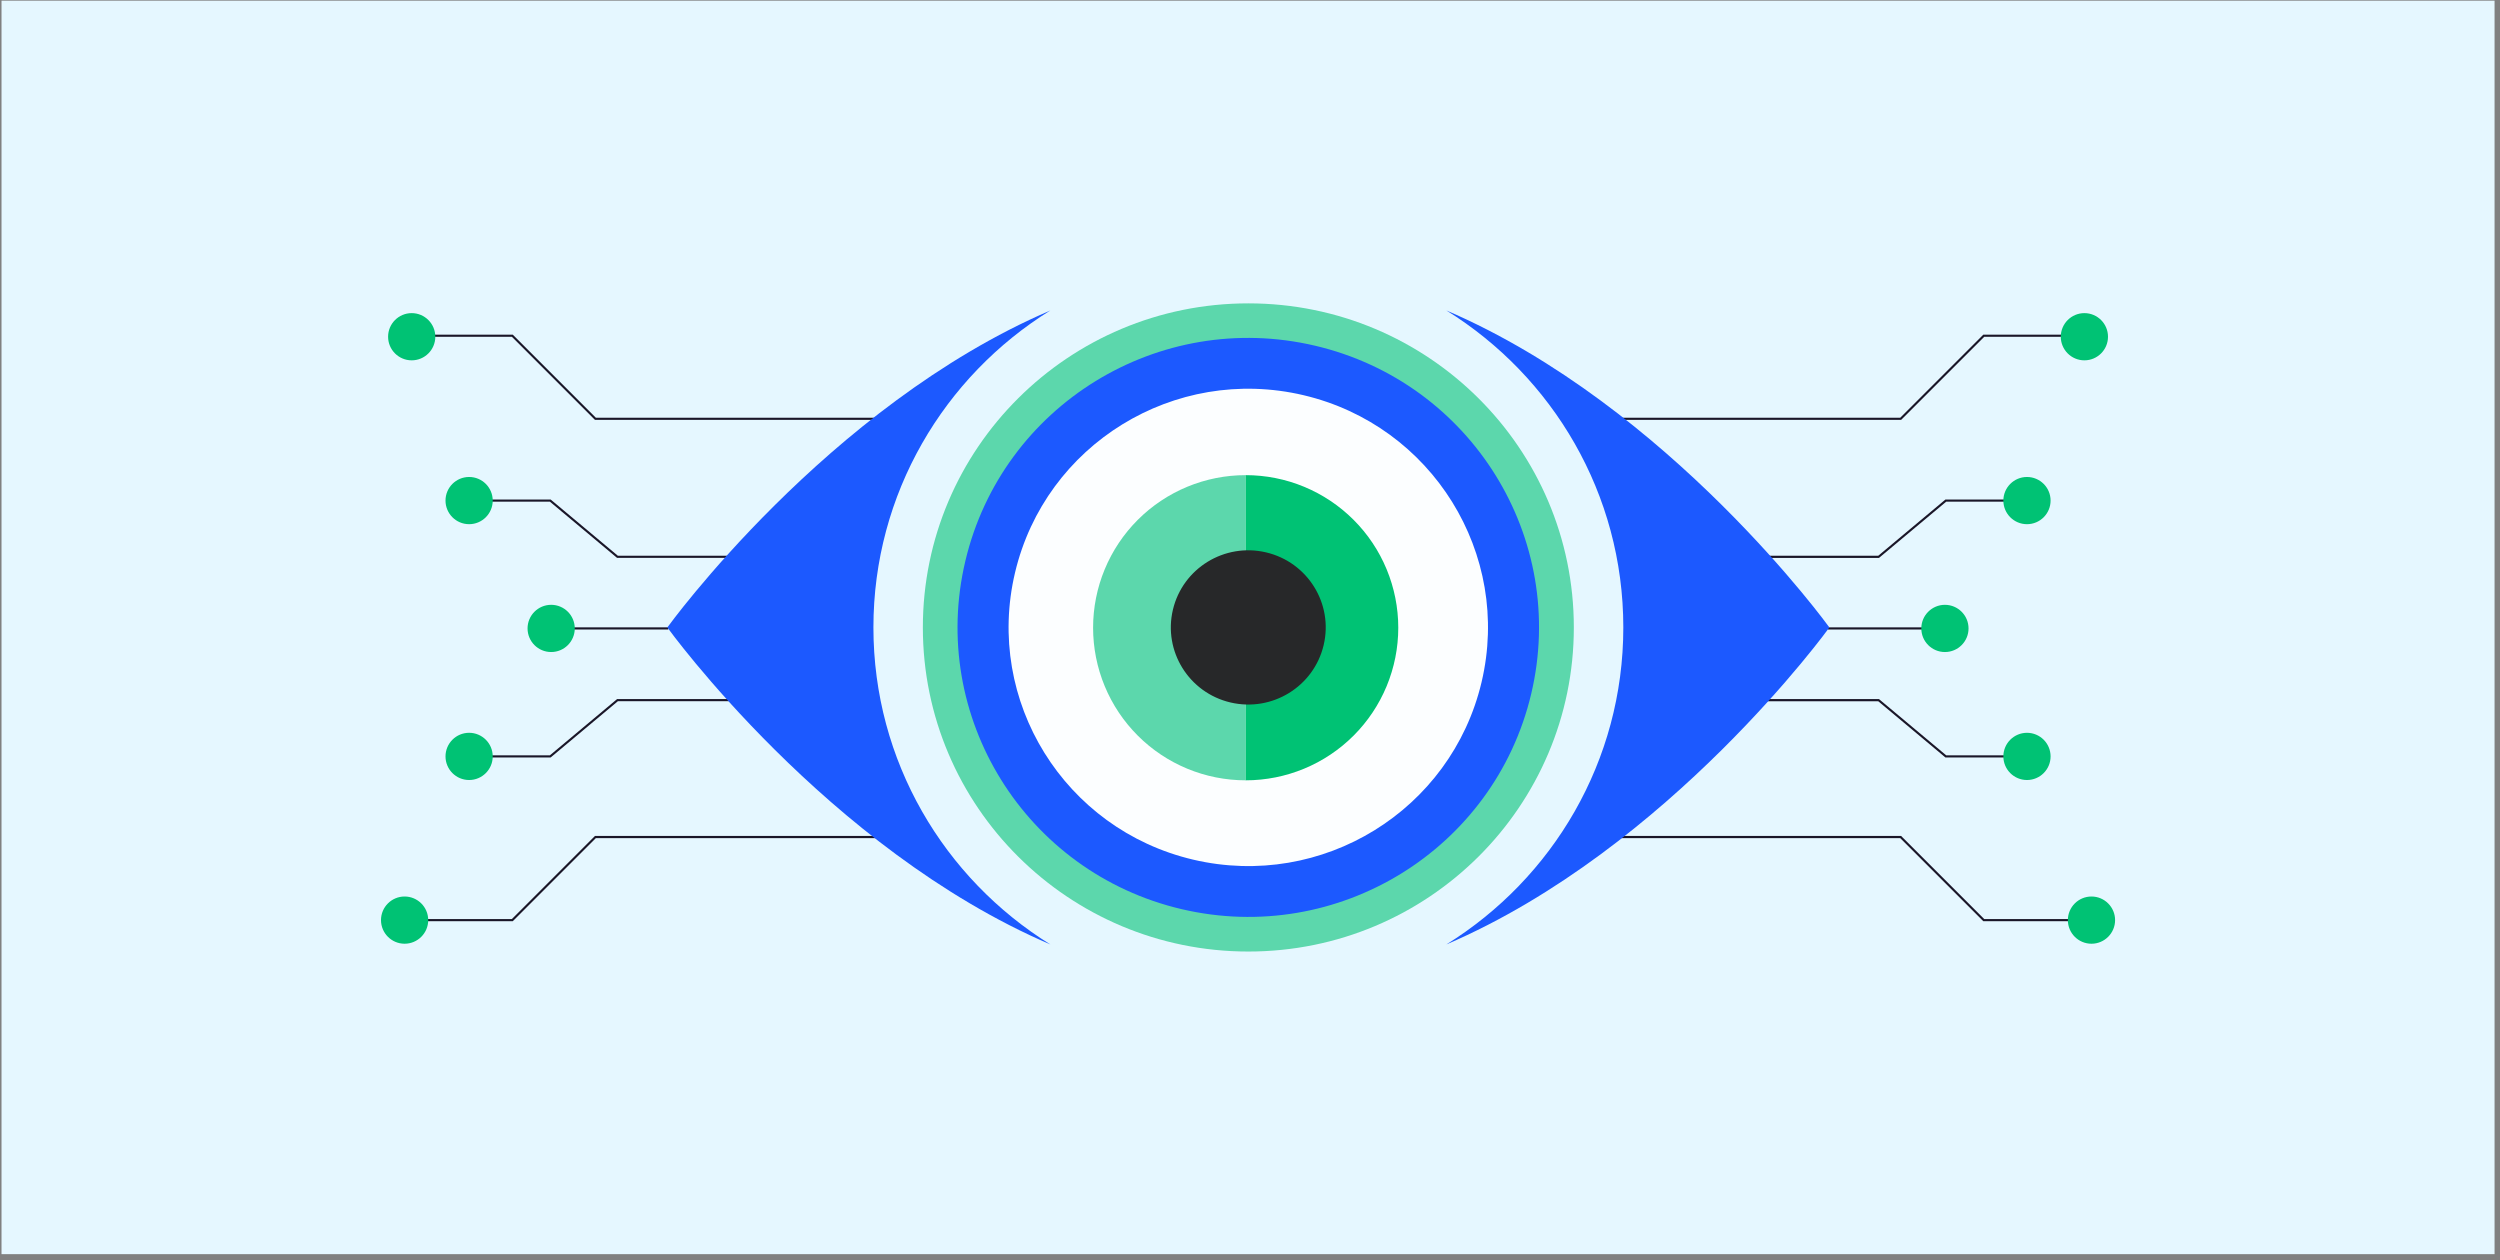 <svg xmlns="http://www.w3.org/2000/svg" width="359" height="181" viewBox="0 0 359 181" fill="none"><rect x="0" y="0" width="359" height="181" fill="#808080" stroke="none"/><rect x="0.219" y="0.096" width="358" height="180" fill="#E5F7FF"></rect><path d="M262.471 90.243L279.292 90.243" stroke="#1A1628" stroke-width="0.308" stroke-miterlimit="22.93"></path><path d="M291.092 108.62L279.421 108.62L269.769 100.543L246.238 100.543" stroke="#1A1628" stroke-width="0.308" stroke-miterlimit="22.93"></path><path d="M300.355 132.13L284.868 132.13L272.937 120.199L230.008 120.199" stroke="#1A1628" stroke-width="0.308" stroke-miterlimit="22.93"></path><path fill-rule="evenodd" clip-rule="evenodd" d="M294.464 108.621C294.464 106.749 292.945 105.23 291.074 105.23C289.203 105.23 287.683 106.749 287.683 108.621C287.683 110.492 289.203 112.011 291.074 112.011C292.945 112.011 294.464 110.492 294.464 108.621Z" fill="#00C274"></path><path fill-rule="evenodd" clip-rule="evenodd" d="M282.682 90.243C282.682 88.371 281.163 86.852 279.291 86.852C277.42 86.852 275.901 88.371 275.901 90.243C275.901 92.114 277.42 93.633 279.291 93.633C281.163 93.633 282.682 92.114 282.682 90.243Z" fill="#00C274"></path><path fill-rule="evenodd" clip-rule="evenodd" d="M303.727 132.129C303.727 130.258 302.207 128.739 300.336 128.739C298.465 128.739 296.946 130.258 296.946 132.129C296.946 134 298.465 135.52 300.336 135.52C302.207 135.52 303.727 134 303.727 132.129Z" fill="#00C274"></path><path d="M291.092 71.884L279.421 71.884L269.769 79.961L251.649 79.961" stroke="#1A1628" stroke-width="0.308" stroke-miterlimit="22.93"></path><path d="M300.355 48.211L284.868 48.211L272.937 60.142L230.008 60.142" stroke="#1A1628" stroke-width="0.308" stroke-miterlimit="22.93"></path><path fill-rule="evenodd" clip-rule="evenodd" d="M294.464 71.884C294.464 70.013 292.945 68.494 291.074 68.494C289.203 68.494 287.683 70.013 287.683 71.884C287.683 73.755 289.203 75.274 291.074 75.274C292.945 75.274 294.464 73.755 294.464 71.884Z" fill="#00C274"></path><path fill-rule="evenodd" clip-rule="evenodd" d="M302.709 48.355C302.709 46.484 301.19 44.965 299.319 44.965C297.448 44.965 295.929 46.484 295.929 48.355C295.929 50.226 297.448 51.745 299.319 51.745C301.19 51.745 302.709 50.226 302.709 48.355Z" fill="#00C274"></path><path d="M95.968 90.242L79.147 90.242" stroke="#1A1628" stroke-width="0.308" stroke-miterlimit="22.93"></path><path d="M67.346 108.619L79.017 108.619L88.669 100.542L112.199 100.542" stroke="#1A1628" stroke-width="0.308" stroke-miterlimit="22.93"></path><path d="M58.083 132.129L73.571 132.129L85.501 120.198L128.43 120.198" stroke="#1A1628" stroke-width="0.308" stroke-miterlimit="22.93"></path><path fill-rule="evenodd" clip-rule="evenodd" d="M63.975 108.62C63.975 106.748 65.494 105.229 67.365 105.229C69.236 105.229 70.755 106.748 70.755 108.62C70.755 110.491 69.236 112.01 67.365 112.01C65.494 112.01 63.975 110.491 63.975 108.62Z" fill="#00C274"></path><path fill-rule="evenodd" clip-rule="evenodd" d="M75.757 90.242C75.757 88.371 77.276 86.851 79.147 86.851C81.018 86.851 82.537 88.371 82.537 90.242C82.537 92.113 81.018 93.632 79.147 93.632C77.276 93.632 75.757 92.113 75.757 90.242Z" fill="#00C274"></path><path fill-rule="evenodd" clip-rule="evenodd" d="M54.711 132.128C54.711 130.257 56.23 128.738 58.101 128.738C59.972 128.738 61.491 130.257 61.491 132.128C61.491 133.999 59.972 135.519 58.101 135.519C56.23 135.519 54.711 133.999 54.711 132.128Z" fill="#00C274"></path><path d="M67.346 71.883L79.017 71.883L88.669 79.96L106.789 79.96" stroke="#1A1628" stroke-width="0.308" stroke-miterlimit="22.93"></path><path d="M58.083 48.21L73.571 48.21L85.501 60.141L128.43 60.141" stroke="#1A1628" stroke-width="0.308" stroke-miterlimit="22.93"></path><path fill-rule="evenodd" clip-rule="evenodd" d="M63.975 71.883C63.975 70.012 65.494 68.493 67.365 68.493C69.236 68.493 70.755 70.012 70.755 71.883C70.755 73.754 69.236 75.273 67.365 75.273C65.494 75.273 63.975 73.754 63.975 71.883Z" fill="#00C274"></path><path fill-rule="evenodd" clip-rule="evenodd" d="M55.73 48.355C55.73 46.484 57.249 44.965 59.12 44.965C60.991 44.965 62.51 46.484 62.51 48.355C62.51 50.226 60.991 51.745 59.12 51.745C57.249 51.745 55.73 50.226 55.73 48.355Z" fill="#00C274"></path><g style="mix-blend-mode:multiply"><path d="M179.262 136.641C205.076 136.641 226.002 115.805 226.002 90.103C226.002 64.4 205.076 43.563 179.262 43.563C153.448 43.563 132.522 64.4 132.522 90.103C132.522 115.805 153.448 136.641 179.262 136.641Z" fill="#5CD7AC"></path></g><path d="M219.88 99.644C225.176 77.302 211.28 54.916 188.842 49.643C166.404 44.37 143.922 58.207 138.626 80.548C133.33 102.89 147.226 125.276 169.664 130.549C192.102 135.822 214.584 121.985 219.88 99.644Z" fill="#1C59FF"></path><path d="M212.75 97.967C217.116 79.548 205.659 61.092 187.161 56.744C168.662 52.397 150.126 63.804 145.76 82.224C141.394 100.643 152.851 119.099 171.35 123.447C189.848 127.794 208.384 116.387 212.75 97.967Z" fill="#FCFEFF"></path><path d="M178.88 68.231C176.002 68.231 173.153 68.797 170.494 69.898C167.836 71 165.42 72.614 163.386 74.648C161.351 76.683 159.737 79.099 158.636 81.757C157.535 84.416 156.968 87.265 156.968 90.142C156.968 93.02 157.535 95.869 158.636 98.528C159.737 101.186 161.351 103.602 163.386 105.637C165.42 107.671 167.836 109.285 170.494 110.386C173.153 111.488 176.002 112.054 178.88 112.054L178.88 90.142V68.231Z" fill="#5CD7AC"></path><path d="M178.88 68.231C181.758 68.231 184.607 68.797 187.265 69.898C189.924 71 192.339 72.614 194.374 74.648C196.409 76.683 198.023 79.099 199.124 81.757C200.225 84.416 200.792 87.265 200.792 90.142C200.792 93.02 200.225 95.869 199.124 98.528C198.023 101.186 196.409 103.602 194.374 105.637C192.339 107.671 189.924 109.285 187.265 110.386C184.607 111.488 181.758 112.054 178.88 112.054L178.88 90.142V68.231Z" fill="#00C274"></path><path d="M190.076 92.641C191.487 86.689 187.785 80.725 181.808 79.321C175.83 77.916 169.84 81.602 168.43 87.554C167.019 93.506 170.721 99.47 176.698 100.875C182.676 102.279 188.666 98.593 190.076 92.641Z" fill="#272829"></path><path d="M125.422 90.102C125.422 70.887 135.576 54.047 150.833 44.579C118.75 58.348 95.831 90.102 95.831 90.102C95.831 90.102 118.75 121.866 150.833 135.624C135.576 126.156 125.422 109.316 125.422 90.102Z" fill="#1C59FF"></path><path d="M207.696 44.579C222.954 54.047 233.108 70.887 233.108 90.102C233.108 109.316 222.954 126.156 207.696 135.624C239.78 121.855 262.699 90.102 262.699 90.102C262.699 90.102 239.78 58.337 207.696 44.579Z" fill="#1C59FF"></path></svg>